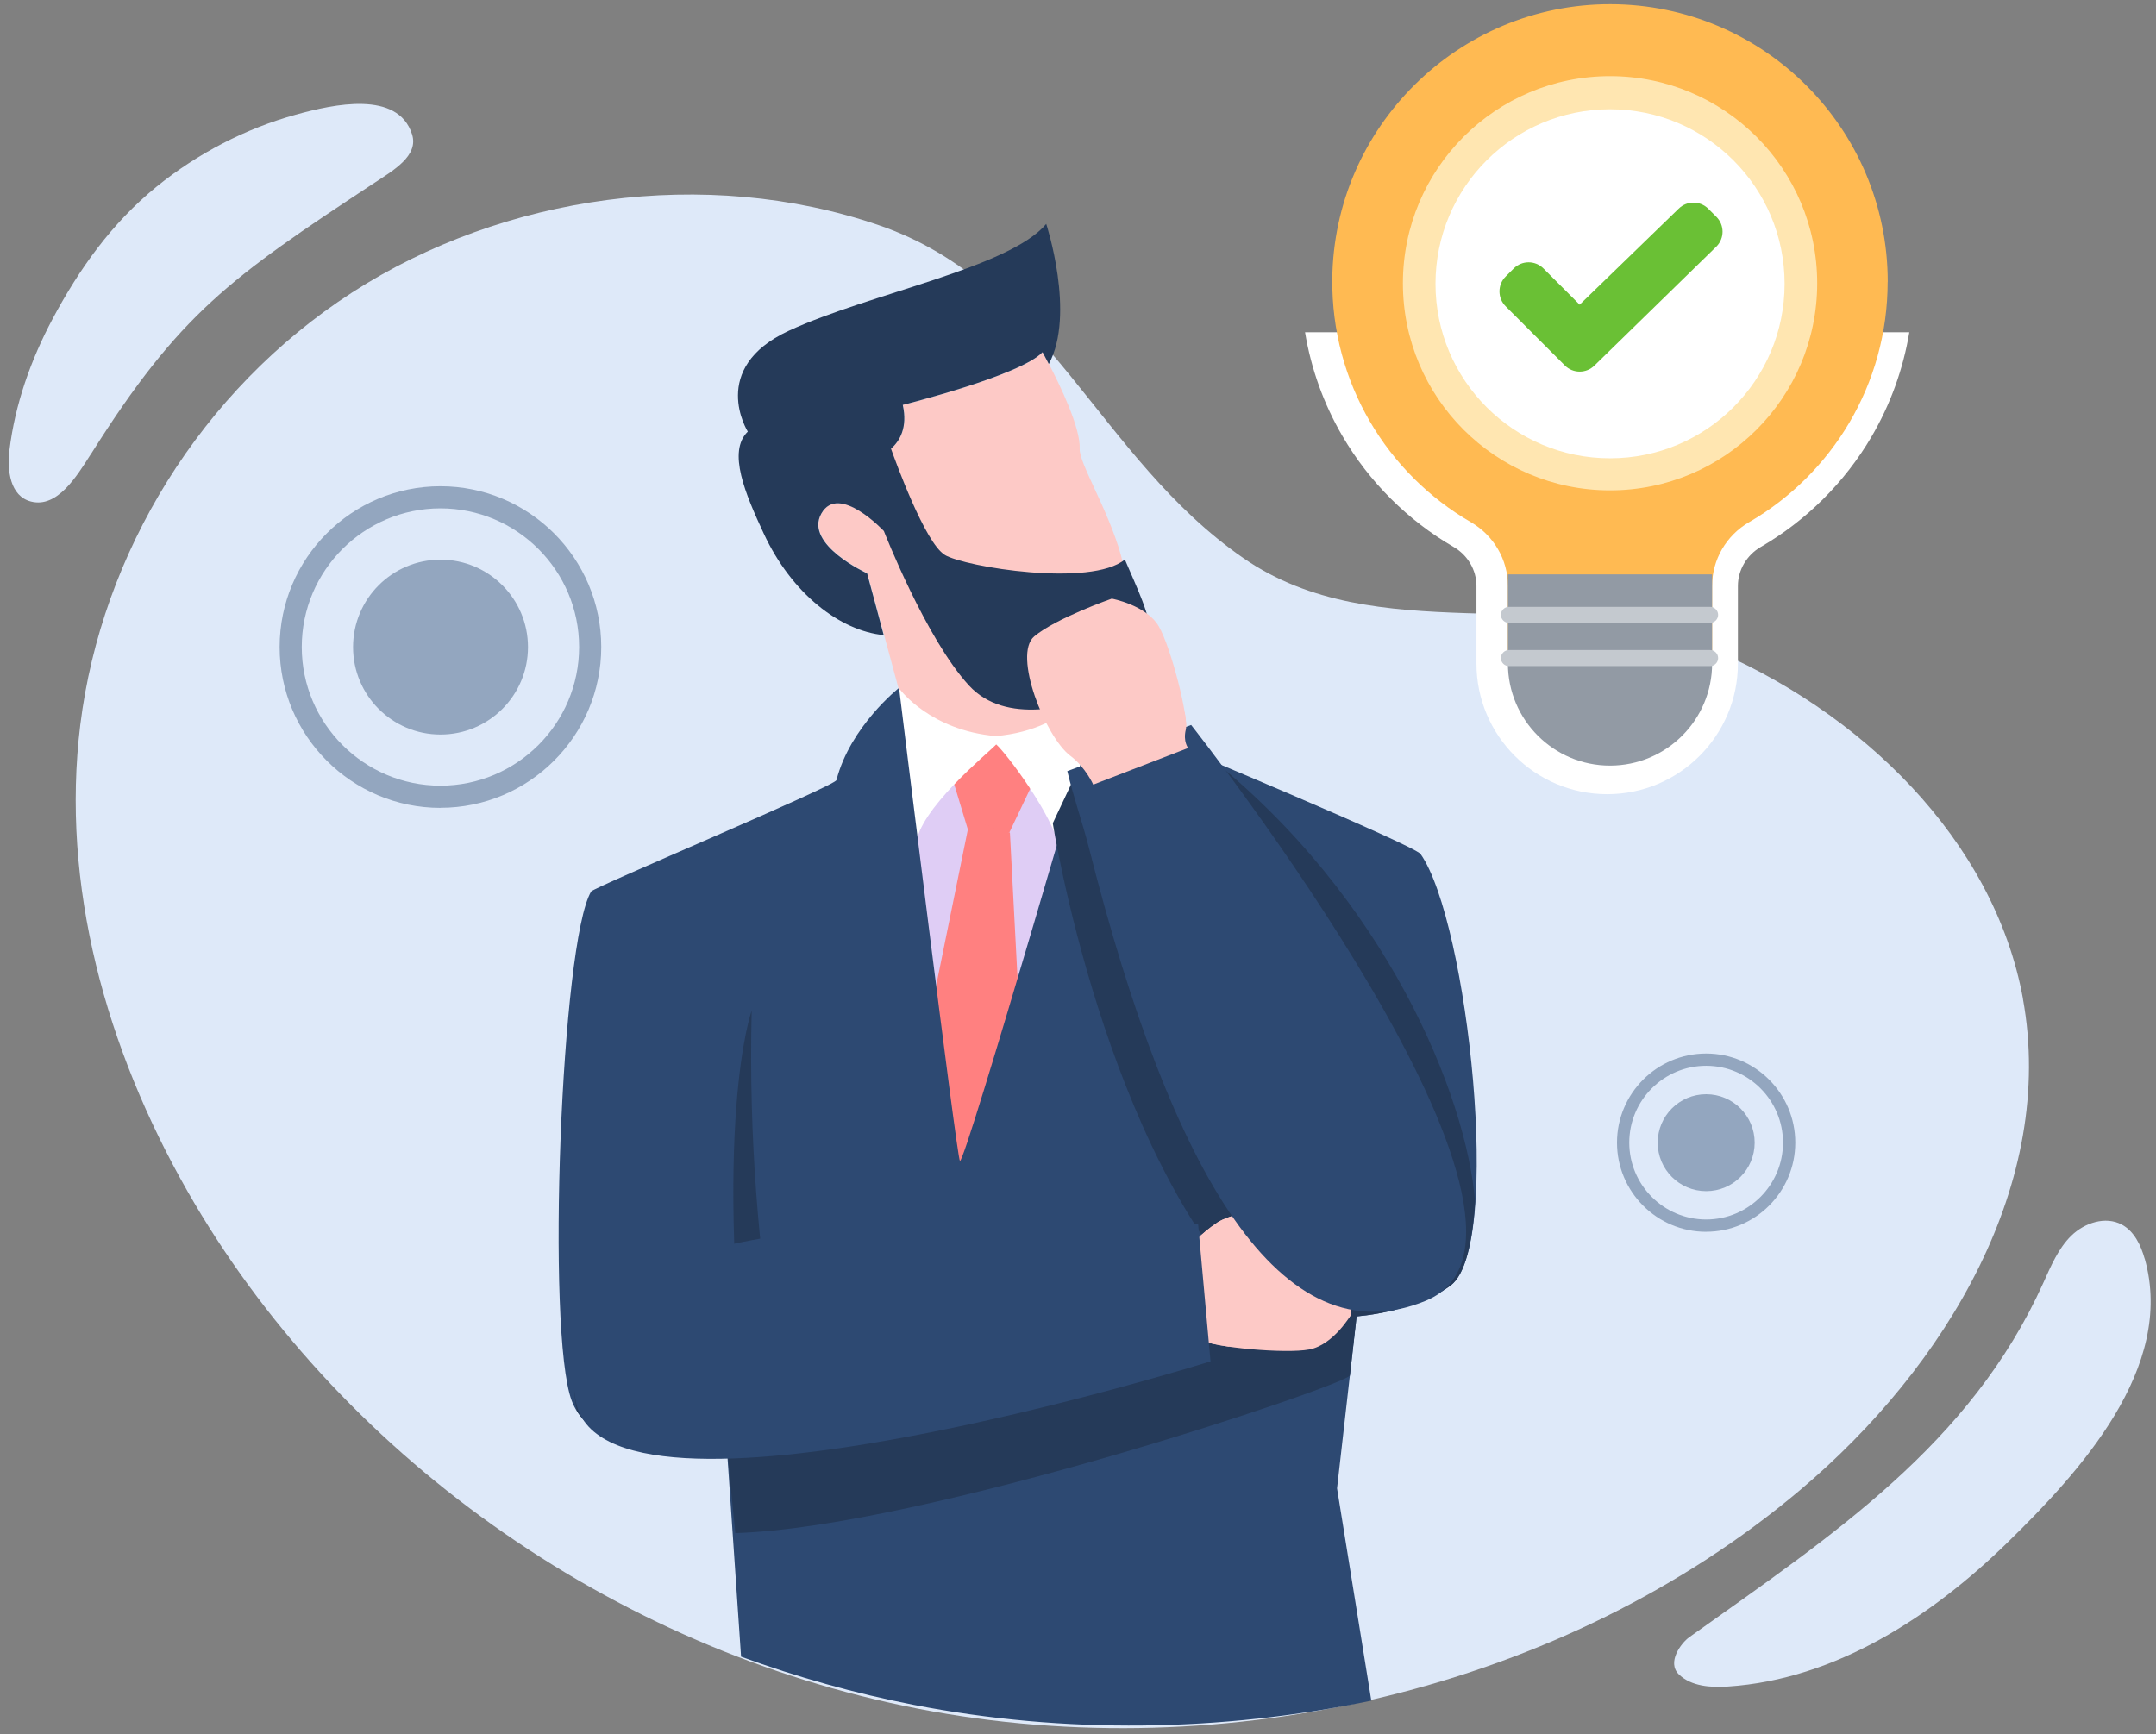 <svg width="266" height="214" viewBox="0 0 266 214" fill="none" xmlns="http://www.w3.org/2000/svg">
<rect x="0" y="0" width="266" height="214" fill="#808080" stroke="none"/>
<g clip-path="url(#clip0_5988_75468)">
<path d="M249.59 123.25C246.02 103.7 229.62 87.6 210.2 79.67C191.49 72.02 169.83 80.24 153.39 68.86C135.44 56.43 129.4 34.96 108.4 27.78C87.07 20.49 62.12 24.02 43.43 36.1C24.75 48.19 12.53 68.3 9.91 89.41C7.46 109.22 13.1 129.42 23.14 147.01C41.47 179.13 75.18 203.44 113.28 210.85C151.38 218.26 193.12 208.28 222.04 183.91C240.25 168.57 253.7 145.86 249.58 123.25H249.59Z" fill="#DEE9F9"/>
<path d="M264.6 155.32C264.13 153.65 263.31 151.93 261.78 151.11C259.77 150.03 257.18 150.89 255.55 152.48C253.93 154.07 253.03 156.24 252.09 158.32C243.09 178.24 226.21 189.35 208.41 202.03C207.44 202.72 205.6 205.13 207.14 206.62C208.68 208.1 211.05 208.25 213.19 208.11C226.5 207.24 238.4 199.41 247.7 190.32C256.53 181.69 268.42 168.79 264.61 155.32H264.6Z" fill="#DEE9F9"/>
<path d="M11.24 56C22.15 38.69 28.41 34.28 46 22.69C48.54 21.02 51.7 19.23 50.83 16.55C49.08 11.14 41.2 12.84 36.49 14.15C30.27 15.87 24.36 18.95 19.36 23C13.76 27.54 9.75 33.25 6.51 39.31C3.76 44.46 1.85 49.96 1.17 55.51C0.86 58.06 1.24 61.23 3.83 61.89C7.05 62.71 9.43 58.85 11.23 56H11.24Z" fill="#DEE9F9"/>
<path d="M133.21 55.41C133.34 52.82 130.76 47.5 129.42 44.92C128.95 44.03 128.64 43.46 128.64 43.46C125.94 46.35 111.4 49.96 111.4 49.96C112.54 55.12 108.16 56.4 108.16 56.4L110.96 64.82C110.65 65.48 109.08 65.51 109.08 65.51C109.08 65.51 103.5 59.55 101.36 63.36C99.23 67.18 107.01 70.73 107.01 70.73L109.06 78.3L112.43 90.74C118.95 100.19 134.24 91.85 133.3 87.69C133.18 87.17 131.32 80.97 131.32 80.97C147.54 78.21 133.03 58.87 133.21 55.39V55.41Z" fill="#FDC9C6"/>
<path d="M138.49 69.28C135.84 70.62 120.27 69.63 117.98 67.37C115.69 65.11 112.49 56.84 112.49 56.84L109.94 57.73C109.94 57.73 110.09 60.92 110.2 62.56L110.86 64.56C112.22 66.77 115.44 71.3 115.64 71.54C115.89 71.84 137.35 72.23 137.35 72.23L138.49 69.28Z" fill="#FDC9C6"/>
<path d="M134.89 83.97C132.91 79.13 134.5 75.99 136 74.31C133.92 75.1 129.61 76.86 127.61 78.53C124.92 80.79 128.99 90.94 132.06 93.26C133.33 94.22 134.17 95.5 134.59 96.24C135.34 96.19 136.1 96.13 136.85 96.08L146.6 92.32C146.6 92.32 145.95 91.53 146.31 90.05C146.4 89.69 146.34 88.9 146.17 87.89C142.72 88.76 137.05 89.25 134.89 83.98V83.97Z" fill="#FDC9C6"/>
<g clip-path="url(#clip1_5988_75468)">
<path d="M54.34 99.69C43.4 99.69 34.5 90.79 34.5 79.84C34.5 68.89 43.4 60 54.34 60C65.28 60 74.18 68.9 74.18 79.84C74.18 90.78 65.28 99.68 54.34 99.68V99.69ZM54.34 62.73C44.91 62.73 37.23 70.41 37.23 79.84C37.23 89.27 44.91 96.95 54.34 96.95C63.77 96.95 71.45 89.27 71.45 79.84C71.45 70.41 63.78 62.73 54.34 62.73Z" fill="#93A6BF"/>
<path d="M65.14 79.85C65.14 85.81 60.31 90.64 54.35 90.64C48.39 90.64 43.56 85.81 43.56 79.85C43.56 73.89 48.39 69.06 54.35 69.06C60.31 69.06 65.14 73.89 65.14 79.85Z" fill="#93A6BF"/>
</g>
<g clip-path="url(#clip2_5988_75468)">
<path d="M210.497 152C204.433 152 199.5 147.067 199.5 140.997C199.5 134.928 204.433 130 210.497 130C216.561 130 221.494 134.933 221.494 140.997C221.494 147.061 216.561 151.994 210.497 151.994V152ZM210.497 131.513C205.27 131.513 201.013 135.77 201.013 140.997C201.013 146.224 205.27 150.481 210.497 150.481C215.724 150.481 219.981 146.224 219.981 140.997C219.981 135.77 215.73 131.513 210.497 131.513Z" fill="#93A6BF"/>
<path d="M216.484 141.003C216.484 144.306 213.806 146.984 210.503 146.984C207.199 146.984 204.522 144.306 204.522 141.003C204.522 137.699 207.199 135.022 210.503 135.022C213.806 135.022 216.484 137.699 216.484 141.003Z" fill="#93A6BF"/>
</g>
<g style="mix-blend-mode:soft-light">
<path fill-rule="evenodd" clip-rule="evenodd" d="M161.011 41C161.756 45.498 163.308 49.834 165.612 53.784C168.916 59.463 173.672 64.201 179.35 67.498C181.081 68.504 182.161 70.341 182.161 72.303V81.88C182.161 90.764 189.388 98 198.281 98H198.297C207.182 98 214.418 90.772 214.418 81.88V72.303C214.418 70.35 215.498 68.504 217.228 67.498C222.857 64.234 227.571 59.545 230.876 53.932C233.225 49.94 234.808 45.552 235.564 41H161.011Z" fill="white"/>
</g>
<path d="M232.902 34.779C232.902 15.873 217.589 0.544 198.683 0.519C179.925 0.494 164.555 15.692 164.373 34.441C164.25 47.249 171.156 58.457 181.466 64.432C184.277 66.064 186.04 69.039 186.04 72.295V80.289H211.235V72.295C211.235 69.047 212.99 66.064 215.8 64.432C226.02 58.507 232.893 47.438 232.893 34.771L232.902 34.779Z" fill="#FFBA52"/>
<path d="M198.642 94.473C191.686 94.473 186.04 88.835 186.04 81.871V70.877H211.235V81.871C211.235 88.827 205.597 94.473 198.633 94.473H198.642Z" fill="#929AA4"/>
<g style="mix-blend-mode:soft-light">
<path d="M198.642 60.509C212.756 60.509 224.199 49.067 224.199 34.952C224.199 20.837 212.756 9.395 198.642 9.395C184.527 9.395 173.085 20.837 173.085 34.952C173.085 49.067 184.527 60.509 198.642 60.509Z" fill="#FFE6B1"/>
</g>
<path d="M198.642 56.553C210.535 56.553 220.177 46.912 220.177 35.018C220.177 23.125 210.535 13.483 198.642 13.483C186.748 13.483 177.106 23.125 177.106 35.018C177.106 46.912 186.748 56.553 198.642 56.553Z" fill="white"/>
<path d="M210.987 76.86H186.164C185.62 76.86 185.175 76.415 185.175 75.871C185.175 75.328 185.62 74.882 186.164 74.882H210.987C211.531 74.882 211.976 75.328 211.976 75.871C211.976 76.415 211.531 76.86 210.987 76.86Z" fill="#C4C9CF"/>
<path d="M210.987 82.193H186.164C185.62 82.193 185.175 81.748 185.175 81.204C185.175 80.66 185.62 80.215 186.164 80.215H210.987C211.531 80.215 211.976 80.66 211.976 81.204C211.976 81.748 211.531 82.193 210.987 82.193Z" fill="#C4C9CF"/>
<path d="M190.425 33.128C189.411 32.114 187.771 32.114 186.758 33.128L185.76 34.125C184.747 35.139 184.747 36.779 185.76 37.793L193.062 45.095C194.076 46.109 195.716 46.109 196.73 45.095L211.762 30.425C212.776 29.411 212.776 27.771 211.762 26.758L210.765 25.76C209.751 24.747 208.111 24.747 207.098 25.76L194.892 37.595L190.417 33.12L190.425 33.128Z" fill="#6AC035"/>
<path d="M116.56 68.46C114.13 67.02 110.45 56.83 109.93 55.37C110.99 54.44 112.01 52.78 111.38 49.96C111.38 49.96 125.92 46.34 128.62 43.46C128.62 43.46 128.94 44.02 129.4 44.92C132.73 38.76 129.08 27.63 129.08 27.63C124.51 33.07 107.32 36.19 97.33 40.81C87.34 45.43 92.26 53.26 92.26 53.26C89.72 55.73 91.97 60.98 94.23 65.84C97.68 73.27 103.65 77.85 109.03 78.37C109.03 78.32 106.98 70.75 106.98 70.75C106.98 70.75 99.2 67.19 101.33 63.38C103.46 59.56 109.05 65.53 109.05 65.53C109.05 65.53 114.24 78.83 119.56 84.6C124.13 89.55 132.25 87.05 135.59 85.94C145.67 82.62 141.69 75.91 138.78 69.04C134.62 72.49 119.07 69.97 116.55 68.47L116.56 68.46Z" fill="#253A59"/>
<path d="M142.82 92.93C142.82 92.93 121.81 106.24 119.12 173.91C119.12 173.91 96.16 135.18 109.24 90.66L122.94 91.24L129.3 90.06L142.82 92.92V92.93Z" fill="#DFCDF5"/>
<path d="M122.99 91.05L117.14 94.84L119.41 102.35L121.71 102.52L122.22 102.56L124.53 102.73L128.13 95.17L122.99 91.05Z" fill="#FF8080"/>
<path d="M126.49 138.86L124.6 102.74L122.52 102.1C122.53 101.88 122.05 101.96 122.05 101.96L121.58 101.82C121.56 102.04 119.41 102.36 119.41 102.36L112.21 137.81L116.43 146.79L126.5 138.87L126.49 138.86Z" fill="#FF8080"/>
<path d="M135.28 83.47C135.28 83.47 132.45 89.99 122.87 90.83C114.78 90.14 111.05 85.09 111.05 85.09C108.8 87.04 105.74 91.91 105.74 91.91C107.09 96.33 113 104.3 113 104.3C113.28 99.93 121.86 92.97 122.91 91.86C124.15 92.94 129.92 100.57 130.75 104.76C130.75 104.76 140.72 94.42 141.47 89.86C141.47 89.86 137.76 85.1 135.27 83.47H135.28Z" fill="white"/>
<path d="M169.19 209.87L164.96 183.66L167.37 162.44C167.37 162.44 174.51 161.95 178.98 158.62C185.44 153.8 181.11 113.7 175.27 105.39C174.5 104.3 144.88 91.95 144.88 91.95L136.13 84.59C136.13 84.59 119.07 143.68 118.43 143.25C118.06 143 110.92 84.88 110.92 84.88C110.92 84.88 104.9 89.63 103.2 96.26C103.01 97.01 73.25 109.49 72.94 110C69.22 116.19 67.38 164.38 70.53 172.83C73.58 181.02 89.67 178.59 89.67 178.59L91.43 204.43C98.35 206.95 105.48 208.96 112.76 210.38C131.32 213.99 150.68 213.71 169.18 209.86L169.19 209.87Z" fill="#2D4972"/>
<path d="M98.42 180.25C98.42 180.25 91.94 157.12 92.74 124.71C92.74 124.71 87.65 138.61 92.74 179.35L98.43 180.25H98.42Z" fill="#253A59"/>
<path d="M155.35 161.18L155.89 154.84C155.89 154.84 157.27 154.92 159.23 154.84L169.34 147.48L132.56 95.91L129.89 101.58C129.89 101.58 136.23 142.15 155.34 161.17L155.35 161.18Z" fill="#253A59"/>
<path d="M181.99 148.27C180.95 135.28 171.06 110.72 148.91 93.2L149.43 99.64C149.43 99.64 148.06 99.42 146.11 99.27L146.52 106.79L176.49 160.09C177.37 159.67 178.21 159.19 178.98 158.61C180.73 157.3 181.67 153.41 182 148.26L181.99 148.27Z" fill="#253A59"/>
<path d="M166.55 169.72L167.38 162.44C168.67 162.3 169.27 162.22 169.97 162.09C170.11 162.07 170.25 162.04 170.39 162.01C170.55 161.98 170.69 161.95 170.83 161.92C171.02 161.88 171.16 161.85 171.3 161.82C171.5 161.77 171.65 161.74 171.79 161.71C172 161.66 172.16 161.62 172.33 161.58C164.45 156.99 140.73 154.82 137.68 154.77C96.8 154.01 67.62 157.52 71.18 174.13C75.36 180.76 89.68 178.61 89.68 178.61L90.72 189.18C113.93 188.49 165.92 170.97 166.55 169.73V169.72Z" fill="#253A59"/>
<path d="M150.15 150.89C153.36 148.78 164.29 148.34 165.51 151.63C166.73 154.92 166.7 162.21 166.7 162.21C166.7 162.21 164.53 165.96 161.54 166.52C158.56 167.09 149.68 166.24 148.4 165.4C147.13 164.56 146.17 164.91 146.17 164.91L146.72 153.9C146.72 153.9 148.16 152.2 150.15 150.89Z" fill="#FDC9C6"/>
<path d="M150.15 150.89C148.16 152.2 146.72 153.9 146.72 153.9L146.17 164.91C146.17 164.91 147.13 164.56 148.4 165.4C148.82 165.67 150.04 165.95 151.6 166.17C154.86 164.3 164.54 162.84 166.46 162.57C166.61 162.34 166.69 162.2 166.69 162.2C166.69 162.2 166.73 154.92 165.5 151.62C164.28 148.33 153.35 148.77 150.14 150.88L150.15 150.89Z" fill="#FDC9C6"/>
<path d="M131.69 95.15L146.96 89.46C146.96 89.46 196.37 152.04 175.93 160.5C158.08 167.89 144.56 144.92 134.38 104.73C133.57 101.53 132.49 98.55 131.68 95.15H131.69Z" fill="#2D4972"/>
<path d="M147.82 151.05L149.35 167.99C149.35 167.99 73.97 191.57 71 172.7C68.03 153.86 94.37 149.97 137.27 150.77C140.68 150.83 144.21 150.93 147.83 151.05H147.82Z" fill="#2D4972"/>
<path d="M132.05 93.26C128.98 90.94 124.91 80.79 127.6 78.53C130.29 76.27 137.17 73.87 137.17 73.87C137.17 73.87 141.43 74.66 142.96 77.28C144.49 79.9 146.67 88.55 146.3 90.03C145.94 91.51 146.59 92.3 146.59 92.3L134.88 96.82C134.88 96.82 133.94 94.68 132.04 93.25L132.05 93.26Z" fill="#FDC9C6"/>
</g>
<defs>
<clipPath id="clip0_5988_75468">
<rect width="265" height="214" fill="white" transform="translate(0.5)"/>
</clipPath>
<clipPath id="clip1_5988_75468">
<rect width="39.69" height="39.69" fill="white" transform="translate(34.5 60)"/>
</clipPath>
<clipPath id="clip2_5988_75468">
<rect width="22" height="22" fill="white" transform="translate(199.5 130)"/>
</clipPath>
</defs>
</svg>

